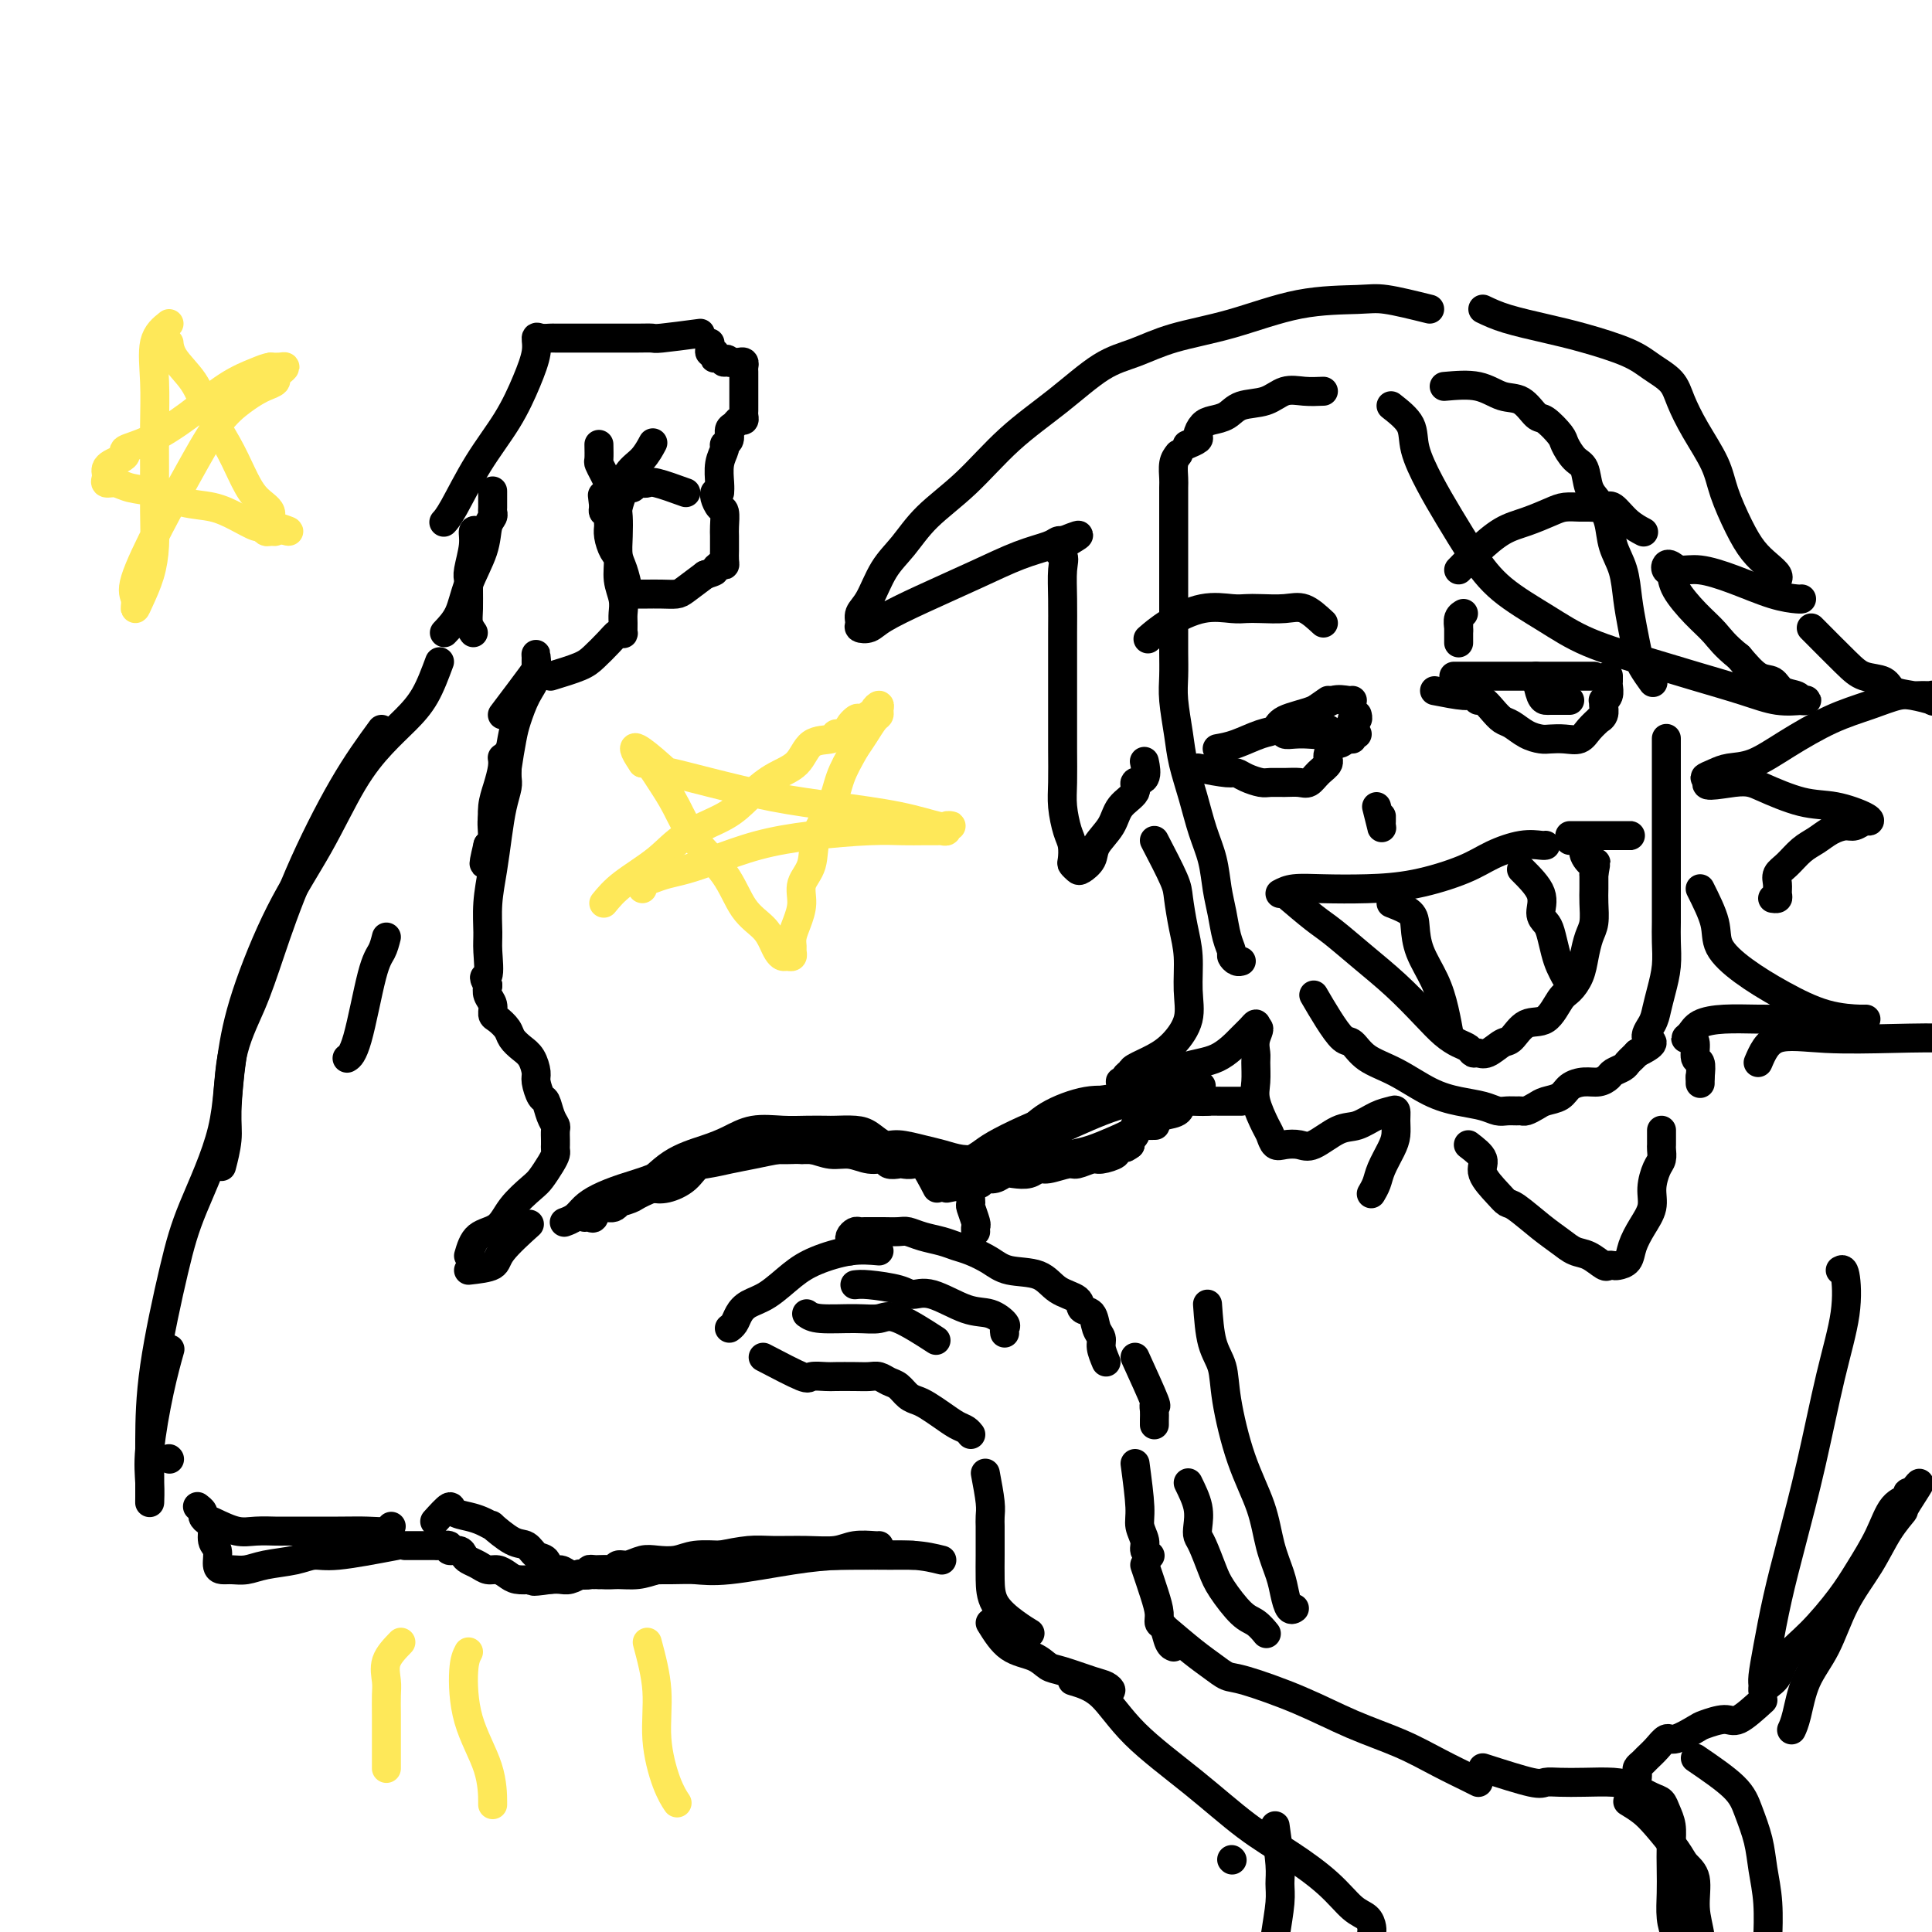 <svg viewBox='0 0 400 400' version='1.1' xmlns='http://www.w3.org/2000/svg' xmlns:xlink='http://www.w3.org/1999/xlink'><g fill='none' stroke='#000000' stroke-width='6' stroke-linecap='round' stroke-linejoin='round'><path d='M274,81c-1.323,0.056 -2.647,0.113 -4,0c-1.353,-0.113 -2.736,-0.395 -4,0c-1.264,0.395 -2.408,1.467 -4,2c-1.592,0.533 -3.632,0.528 -5,1c-1.368,0.472 -2.063,1.422 -3,2c-0.937,0.578 -2.115,0.786 -3,1c-0.885,0.214 -1.478,0.436 -2,1c-0.522,0.564 -0.975,1.471 -1,2c-0.025,0.529 0.378,0.681 0,1c-0.378,0.319 -1.537,0.805 -2,1c-0.463,0.195 -0.232,0.097 0,0'/><path d='M244,94c-0.423,0.540 -0.845,1.080 -1,2c-0.155,0.920 -0.041,2.220 0,3c0.041,0.780 0.011,1.039 0,2c-0.011,0.961 -0.003,2.625 0,4c0.003,1.375 0.001,2.460 0,4c-0.001,1.540 -0.000,3.534 0,5c0.000,1.466 0.000,2.404 0,4c-0.000,1.596 -0.001,3.848 0,6c0.001,2.152 0.003,4.202 0,6c-0.003,1.798 -0.013,3.343 0,5c0.013,1.657 0.048,3.428 0,5c-0.048,1.572 -0.179,2.947 0,5c0.179,2.053 0.668,4.785 1,7c0.332,2.215 0.509,3.915 1,6c0.491,2.085 1.298,4.555 2,7c0.702,2.445 1.301,4.863 2,7c0.699,2.137 1.498,3.991 2,6c0.502,2.009 0.708,4.173 1,6c0.292,1.827 0.669,3.316 1,5c0.331,1.684 0.614,3.561 1,5c0.386,1.439 0.874,2.438 1,3c0.126,0.562 -0.111,0.687 0,1c0.111,0.313 0.568,0.815 1,1c0.432,0.185 0.838,0.053 1,0c0.162,-0.053 0.081,-0.026 0,0'/><path d='M299,80c2.492,-0.220 4.984,-0.440 7,0c2.016,0.440 3.556,1.539 5,2c1.444,0.461 2.792,0.282 4,1c1.208,0.718 2.277,2.332 3,3c0.723,0.668 1.101,0.390 2,1c0.899,0.610 2.320,2.110 3,3c0.680,0.890 0.619,1.171 1,2c0.381,0.829 1.205,2.205 2,3c0.795,0.795 1.560,1.009 2,2c0.440,0.991 0.555,2.759 1,4c0.445,1.241 1.218,1.954 2,3c0.782,1.046 1.571,2.424 2,4c0.429,1.576 0.496,3.349 1,5c0.504,1.651 1.443,3.179 2,5c0.557,1.821 0.731,3.935 1,6c0.269,2.065 0.633,4.081 1,6c0.367,1.919 0.738,3.741 1,5c0.262,1.259 0.417,1.954 1,3c0.583,1.046 1.595,2.442 2,3c0.405,0.558 0.202,0.279 0,0'/><path d='M272,206c0.974,1.671 1.948,3.341 3,5c1.052,1.659 2.180,3.305 3,4c0.820,0.695 1.330,0.438 2,1c0.670,0.562 1.498,1.943 3,3c1.502,1.057 3.676,1.790 6,3c2.324,1.210 4.796,2.899 7,4c2.204,1.101 4.138,1.616 6,2c1.862,0.384 3.651,0.639 5,1c1.349,0.361 2.258,0.830 3,1c0.742,0.170 1.315,0.043 2,0c0.685,-0.043 1.481,-0.001 2,0c0.519,0.001 0.762,-0.040 1,0c0.238,0.040 0.472,0.162 1,0c0.528,-0.162 1.352,-0.608 2,-1c0.648,-0.392 1.122,-0.731 2,-1c0.878,-0.269 2.162,-0.467 3,-1c0.838,-0.533 1.232,-1.400 2,-2c0.768,-0.600 1.911,-0.934 3,-1c1.089,-0.066 2.123,0.137 3,0c0.877,-0.137 1.597,-0.614 2,-1c0.403,-0.386 0.489,-0.681 1,-1c0.511,-0.319 1.446,-0.663 2,-1c0.554,-0.337 0.726,-0.668 1,-1c0.274,-0.332 0.650,-0.666 1,-1c0.350,-0.334 0.675,-0.667 1,-1'/><path d='M339,218c4.892,-2.390 2.621,-2.364 2,-3c-0.621,-0.636 0.408,-1.934 1,-3c0.592,-1.066 0.747,-1.902 1,-3c0.253,-1.098 0.604,-2.460 1,-4c0.396,-1.540 0.838,-3.258 1,-5c0.162,-1.742 0.043,-3.508 0,-5c-0.043,-1.492 -0.012,-2.709 0,-4c0.012,-1.291 0.003,-2.656 0,-4c-0.003,-1.344 -0.001,-2.666 0,-4c0.001,-1.334 0.000,-2.678 0,-4c-0.000,-1.322 -0.000,-2.622 0,-4c0.000,-1.378 0.000,-2.835 0,-4c-0.000,-1.165 -0.000,-2.036 0,-3c0.000,-0.964 0.000,-2.019 0,-3c-0.000,-0.981 -0.000,-1.888 0,-3c0.000,-1.112 0.000,-2.427 0,-3c-0.000,-0.573 -0.000,-0.402 0,-1c0.000,-0.598 0.000,-1.964 0,-3c-0.000,-1.036 -0.000,-1.740 0,-2c0.000,-0.260 0.000,-0.074 0,0c-0.000,0.074 -0.000,0.037 0,0'/><path d='M265,185c0.799,-0.420 1.599,-0.839 3,-1c1.401,-0.161 3.405,-0.063 6,0c2.595,0.063 5.782,0.090 9,0c3.218,-0.090 6.466,-0.297 10,-1c3.534,-0.703 7.353,-1.901 10,-3c2.647,-1.099 4.121,-2.098 6,-3c1.879,-0.902 4.163,-1.706 6,-2c1.837,-0.294 3.225,-0.079 4,0c0.775,0.079 0.936,0.023 1,0c0.064,-0.023 0.032,-0.011 0,0'/><path d='M266,185c2.219,1.887 4.438,3.775 6,5c1.562,1.225 2.466,1.788 4,3c1.534,1.212 3.699,3.074 6,5c2.301,1.926 4.739,3.916 7,6c2.261,2.084 4.346,4.261 6,6c1.654,1.739 2.876,3.040 4,4c1.124,0.960 2.148,1.580 3,2c0.852,0.420 1.530,0.641 2,1c0.470,0.359 0.730,0.856 1,1c0.270,0.144 0.550,-0.064 1,0c0.450,0.064 1.072,0.399 2,0c0.928,-0.399 2.164,-1.532 3,-2c0.836,-0.468 1.273,-0.271 2,-1c0.727,-0.729 1.742,-2.386 3,-3c1.258,-0.614 2.757,-0.187 4,-1c1.243,-0.813 2.231,-2.868 3,-4c0.769,-1.132 1.320,-1.341 2,-2c0.680,-0.659 1.489,-1.769 2,-3c0.511,-1.231 0.725,-2.584 1,-4c0.275,-1.416 0.609,-2.896 1,-4c0.391,-1.104 0.837,-1.832 1,-3c0.163,-1.168 0.044,-2.776 0,-4c-0.044,-1.224 -0.013,-2.064 0,-3c0.013,-0.936 0.006,-1.968 0,-3'/><path d='M330,181c0.589,-3.608 0.561,-2.130 0,-2c-0.561,0.130 -1.657,-1.090 -2,-2c-0.343,-0.910 0.065,-1.512 0,-2c-0.065,-0.488 -0.605,-0.863 -1,-1c-0.395,-0.137 -0.645,-0.037 -1,0c-0.355,0.037 -0.816,0.011 -1,0c-0.184,-0.011 -0.092,-0.005 0,0'/><path d='M288,187c1.587,0.619 3.174,1.237 4,2c0.826,0.763 0.890,1.669 1,3c0.110,1.331 0.264,3.086 1,5c0.736,1.914 2.053,3.987 3,6c0.947,2.013 1.524,3.965 2,6c0.476,2.035 0.850,4.153 1,5c0.150,0.847 0.075,0.424 0,0'/><path d='M315,180c1.715,1.712 3.429,3.424 4,5c0.571,1.576 -0.002,3.016 0,4c0.002,0.984 0.579,1.511 1,2c0.421,0.489 0.687,0.940 1,2c0.313,1.060 0.672,2.729 1,4c0.328,1.271 0.624,2.145 1,3c0.376,0.855 0.832,1.692 1,2c0.168,0.308 0.048,0.088 0,0c-0.048,-0.088 -0.024,-0.044 0,0'/><path d='M325,173c0.066,0.000 0.132,0.000 1,0c0.868,0.000 2.539,0.000 4,0c1.461,0.000 2.712,0.000 4,0c1.288,0.000 2.611,0.000 3,0c0.389,0.000 -0.157,0.000 0,0c0.157,0.000 1.017,0.000 1,0c-0.017,0.000 -0.911,0.000 -2,0c-1.089,0.000 -2.371,0.000 -3,0c-0.629,0.000 -0.603,0.000 -1,0c-0.397,0.000 -1.217,0.000 -2,0c-0.783,0.000 -1.529,0.000 -2,0c-0.471,0.000 -0.665,0.000 -1,0c-0.335,0.000 -0.810,0.000 -1,0c-0.190,-0.000 -0.095,0.000 0,0'/><path d='M252,155c1.210,-0.213 2.421,-0.427 4,-1c1.579,-0.573 3.528,-1.506 5,-2c1.472,-0.494 2.468,-0.549 3,-1c0.532,-0.451 0.602,-1.298 2,-2c1.398,-0.702 4.126,-1.260 6,-2c1.874,-0.740 2.894,-1.662 4,-2c1.106,-0.338 2.298,-0.091 3,0c0.702,0.091 0.915,0.026 1,0c0.085,-0.026 0.043,-0.013 0,0'/><path d='M248,159c2.349,0.445 4.697,0.890 6,1c1.303,0.110 1.559,-0.114 2,0c0.441,0.114 1.066,0.566 2,1c0.934,0.434 2.176,0.850 3,1c0.824,0.150 1.231,0.034 2,0c0.769,-0.034 1.899,0.013 3,0c1.101,-0.013 2.174,-0.085 3,0c0.826,0.085 1.405,0.328 2,0c0.595,-0.328 1.206,-1.226 2,-2c0.794,-0.774 1.771,-1.425 2,-2c0.229,-0.575 -0.288,-1.076 0,-2c0.288,-0.924 1.383,-2.272 2,-3c0.617,-0.728 0.758,-0.835 1,-1c0.242,-0.165 0.587,-0.388 1,-1c0.413,-0.612 0.895,-1.614 1,-2c0.105,-0.386 -0.168,-0.155 0,0c0.168,0.155 0.776,0.234 1,0c0.224,-0.234 0.064,-0.781 0,-1c-0.064,-0.219 -0.032,-0.109 0,0'/><path d='M301,140c0.463,0.000 0.927,0.000 2,0c1.073,0.000 2.756,0.000 5,0c2.244,0.000 5.049,-0.000 7,0c1.951,0.000 3.047,0.000 4,0c0.953,-0.000 1.764,0.000 3,0c1.236,0.000 2.898,0.000 4,0c1.102,0.000 1.643,0.000 2,0c0.357,0.000 0.529,0.000 1,0c0.471,0.000 1.242,0.000 1,0c-0.242,0.000 -1.498,0.000 -2,0c-0.502,0.000 -0.251,0.000 0,0'/><path d='M297,143c2.335,0.456 4.670,0.913 6,1c1.330,0.087 1.655,-0.194 2,0c0.345,0.194 0.711,0.863 1,1c0.289,0.137 0.503,-0.258 1,0c0.497,0.258 1.278,1.169 2,2c0.722,0.831 1.386,1.582 2,2c0.614,0.418 1.178,0.504 2,1c0.822,0.496 1.901,1.402 3,2c1.099,0.598 2.219,0.887 3,1c0.781,0.113 1.222,0.051 2,0c0.778,-0.051 1.892,-0.090 3,0c1.108,0.090 2.210,0.309 3,0c0.790,-0.309 1.269,-1.147 2,-2c0.731,-0.853 1.713,-1.721 2,-2c0.287,-0.279 -0.120,0.031 0,0c0.120,-0.031 0.768,-0.403 1,-1c0.232,-0.597 0.048,-1.421 0,-2c-0.048,-0.579 0.040,-0.914 0,-1c-0.040,-0.086 -0.207,0.078 0,0c0.207,-0.078 0.787,-0.399 1,-1c0.213,-0.601 0.057,-1.481 0,-2c-0.057,-0.519 -0.015,-0.675 0,-1c0.015,-0.325 0.004,-0.818 0,-1c-0.004,-0.182 -0.001,-0.052 0,0c0.001,0.052 0.001,0.026 0,0'/><path d='M318,140c0.325,1.577 0.650,3.155 1,4c0.350,0.845 0.724,0.959 1,1c0.276,0.041 0.452,0.011 1,0c0.548,-0.011 1.466,-0.003 2,0c0.534,0.003 0.682,0.001 1,0c0.318,-0.001 0.805,-0.000 1,0c0.195,0.000 0.097,0.000 0,0'/><path d='M275,152c0.652,0.967 1.304,1.933 2,2c0.696,0.067 1.437,-0.767 2,-1c0.563,-0.233 0.946,0.134 1,0c0.054,-0.134 -0.223,-0.769 0,-1c0.223,-0.231 0.947,-0.058 1,0c0.053,0.058 -0.564,0.001 -1,0c-0.436,-0.001 -0.690,0.052 -1,0c-0.310,-0.052 -0.675,-0.210 -1,0c-0.325,0.210 -0.609,0.788 -1,1c-0.391,0.212 -0.888,0.057 -1,0c-0.112,-0.057 0.162,-0.015 0,0c-0.162,0.015 -0.761,0.004 -1,0c-0.239,-0.004 -0.120,-0.002 0,0'/><path d='M275,145c-2.446,1.715 -4.891,3.430 -6,4c-1.109,0.570 -0.880,-0.005 -1,0c-0.120,0.005 -0.588,0.589 -1,1c-0.412,0.411 -0.769,0.647 -1,1c-0.231,0.353 -0.335,0.823 0,1c0.335,0.177 1.109,0.061 2,0c0.891,-0.061 1.899,-0.068 3,0c1.101,0.068 2.297,0.211 3,0c0.703,-0.211 0.915,-0.774 1,-1c0.085,-0.226 0.042,-0.113 0,0'/><path d='M302,118c1.240,-1.284 2.481,-2.568 4,-4c1.519,-1.432 3.317,-3.010 5,-4c1.683,-0.990 3.251,-1.390 5,-2c1.749,-0.610 3.680,-1.431 5,-2c1.320,-0.569 2.030,-0.887 3,-1c0.970,-0.113 2.202,-0.021 3,0c0.798,0.021 1.164,-0.029 2,0c0.836,0.029 2.144,0.138 3,0c0.856,-0.138 1.260,-0.521 2,0c0.740,0.521 1.815,1.948 3,3c1.185,1.052 2.482,1.729 3,2c0.518,0.271 0.259,0.135 0,0'/><path d='M274,129c-1.369,-1.268 -2.738,-2.535 -4,-3c-1.262,-0.465 -2.418,-0.127 -4,0c-1.582,0.127 -3.591,0.042 -5,0c-1.409,-0.042 -2.217,-0.042 -3,0c-0.783,0.042 -1.541,0.127 -3,0c-1.459,-0.127 -3.618,-0.467 -6,0c-2.382,0.467 -4.988,1.741 -7,3c-2.012,1.259 -3.432,2.503 -4,3c-0.568,0.497 -0.284,0.249 0,0'/><path d='M302,129c-0.001,1.778 -0.001,3.556 0,4c0.001,0.444 0.004,-0.445 0,-1c-0.004,-0.555 -0.015,-0.776 0,-1c0.015,-0.224 0.056,-0.452 0,-1c-0.056,-0.548 -0.207,-1.417 0,-2c0.207,-0.583 0.774,-0.881 1,-1c0.226,-0.119 0.113,-0.060 0,0'/><path d='M296,64c-3.397,-0.842 -6.794,-1.685 -9,-2c-2.206,-0.315 -3.221,-0.103 -6,0c-2.779,0.103 -7.321,0.096 -12,1c-4.679,0.904 -9.496,2.718 -14,4c-4.504,1.282 -8.694,2.033 -12,3c-3.306,0.967 -5.728,2.150 -8,3c-2.272,0.850 -4.393,1.366 -7,3c-2.607,1.634 -5.701,4.386 -9,7c-3.299,2.614 -6.802,5.088 -10,8c-3.198,2.912 -6.092,6.261 -9,9c-2.908,2.739 -5.830,4.869 -8,7c-2.170,2.131 -3.586,4.262 -5,6c-1.414,1.738 -2.825,3.082 -4,5c-1.175,1.918 -2.113,4.410 -3,6c-0.887,1.590 -1.724,2.278 -2,3c-0.276,0.722 0.010,1.479 0,2c-0.010,0.521 -0.316,0.808 0,1c0.316,0.192 1.254,0.291 2,0c0.746,-0.291 1.299,-0.970 3,-2c1.701,-1.030 4.550,-2.409 8,-4c3.450,-1.591 7.502,-3.393 11,-5c3.498,-1.607 6.443,-3.018 9,-4c2.557,-0.982 4.727,-1.534 6,-2c1.273,-0.466 1.649,-0.848 2,-1c0.351,-0.152 0.675,-0.076 1,0'/><path d='M220,112c6.497,-2.650 1.741,-0.276 0,1c-1.741,1.276 -0.466,1.453 0,2c0.466,0.547 0.125,1.463 0,3c-0.125,1.537 -0.034,3.697 0,6c0.034,2.303 0.009,4.751 0,7c-0.009,2.249 -0.003,4.298 0,7c0.003,2.702 0.004,6.057 0,9c-0.004,2.943 -0.011,5.473 0,8c0.011,2.527 0.042,5.052 0,7c-0.042,1.948 -0.156,3.320 0,5c0.156,1.680 0.581,3.669 1,5c0.419,1.331 0.832,2.004 1,3c0.168,0.996 0.091,2.314 0,3c-0.091,0.686 -0.195,0.740 0,1c0.195,0.260 0.689,0.727 1,1c0.311,0.273 0.438,0.351 1,0c0.562,-0.351 1.560,-1.133 2,-2c0.440,-0.867 0.322,-1.819 1,-3c0.678,-1.181 2.151,-2.590 3,-4c0.849,-1.410 1.075,-2.820 2,-4c0.925,-1.180 2.549,-2.131 3,-3c0.451,-0.869 -0.271,-1.656 0,-2c0.271,-0.344 1.534,-0.247 2,-1c0.466,-0.753 0.133,-2.358 0,-3c-0.133,-0.642 -0.067,-0.321 0,0'/><path d='M288,84c1.644,1.294 3.289,2.588 4,4c0.711,1.412 0.489,2.942 1,5c0.511,2.058 1.754,4.643 3,7c1.246,2.357 2.494,4.486 4,7c1.506,2.514 3.271,5.415 5,8c1.729,2.585 3.424,4.855 6,7c2.576,2.145 6.035,4.163 9,6c2.965,1.837 5.435,3.491 9,5c3.565,1.509 8.223,2.874 12,4c3.777,1.126 6.673,2.014 10,3c3.327,0.986 7.084,2.069 10,3c2.916,0.931 4.990,1.710 7,2c2.010,0.290 3.954,0.090 5,0c1.046,-0.090 1.193,-0.070 1,0c-0.193,0.070 -0.725,0.190 -1,0c-0.275,-0.190 -0.292,-0.689 -1,-1c-0.708,-0.311 -2.107,-0.434 -3,-1c-0.893,-0.566 -1.279,-1.575 -2,-2c-0.721,-0.425 -1.777,-0.264 -3,-1c-1.223,-0.736 -2.611,-2.368 -4,-4'/><path d='M360,136c-2.963,-2.351 -3.869,-3.729 -5,-5c-1.131,-1.271 -2.486,-2.435 -4,-4c-1.514,-1.565 -3.188,-3.531 -4,-5c-0.812,-1.469 -0.763,-2.442 -1,-3c-0.237,-0.558 -0.761,-0.701 -1,-1c-0.239,-0.299 -0.192,-0.755 0,-1c0.192,-0.245 0.528,-0.280 1,0c0.472,0.280 1.079,0.874 2,1c0.921,0.126 2.156,-0.215 4,0c1.844,0.215 4.298,0.986 7,2c2.702,1.014 5.652,2.272 8,3c2.348,0.728 4.094,0.927 5,1c0.906,0.073 0.973,0.021 1,0c0.027,-0.021 0.013,-0.010 0,0'/><path d='M307,64c1.386,0.660 2.771,1.321 5,2c2.229,0.679 5.301,1.378 8,2c2.699,0.622 5.026,1.168 8,2c2.974,0.832 6.594,1.949 9,3c2.406,1.051 3.597,2.037 5,3c1.403,0.963 3.018,1.903 4,3c0.982,1.097 1.330,2.351 2,4c0.670,1.649 1.663,3.694 3,6c1.337,2.306 3.019,4.872 4,7c0.981,2.128 1.261,3.816 2,6c0.739,2.184 1.935,4.862 3,7c1.065,2.138 1.998,3.736 3,5c1.002,1.264 2.073,2.195 3,3c0.927,0.805 1.711,1.486 2,2c0.289,0.514 0.083,0.861 0,1c-0.083,0.139 -0.041,0.069 0,0'/><path d='M375,130c2.617,2.635 5.234,5.269 7,7c1.766,1.731 2.681,2.558 4,3c1.319,0.442 3.043,0.498 4,1c0.957,0.502 1.146,1.451 2,2c0.854,0.549 2.374,0.697 4,1c1.626,0.303 3.358,0.761 4,1c0.642,0.239 0.195,0.261 0,0c-0.195,-0.261 -0.136,-0.803 0,-1c0.136,-0.197 0.349,-0.047 0,0c-0.349,0.047 -1.261,-0.008 -2,0c-0.739,0.008 -1.304,0.080 -2,0c-0.696,-0.080 -1.521,-0.312 -3,0c-1.479,0.312 -3.610,1.169 -6,2c-2.390,0.831 -5.038,1.637 -8,3c-2.962,1.363 -6.239,3.283 -9,5c-2.761,1.717 -5.008,3.231 -7,4c-1.992,0.769 -3.730,0.794 -5,1c-1.270,0.206 -2.073,0.594 -3,1c-0.927,0.406 -1.979,0.830 -2,1c-0.021,0.170 0.990,0.085 2,0'/><path d='M355,161c-4.302,2.533 0.942,1.365 4,1c3.058,-0.365 3.930,0.074 6,1c2.070,0.926 5.337,2.338 8,3c2.663,0.662 4.721,0.574 7,1c2.279,0.426 4.777,1.368 6,2c1.223,0.632 1.170,0.956 1,1c-0.170,0.044 -0.457,-0.192 -1,0c-0.543,0.192 -1.342,0.813 -2,1c-0.658,0.187 -1.177,-0.059 -2,0c-0.823,0.059 -1.951,0.425 -3,1c-1.049,0.575 -2.018,1.361 -3,2c-0.982,0.639 -1.976,1.130 -3,2c-1.024,0.870 -2.077,2.118 -3,3c-0.923,0.882 -1.715,1.399 -2,2c-0.285,0.601 -0.063,1.285 0,2c0.063,0.715 -0.035,1.460 0,2c0.035,0.540 0.202,0.876 0,1c-0.202,0.124 -0.772,0.035 -1,0c-0.228,-0.035 -0.114,-0.018 0,0'/><path d='M239,174c1.599,3.074 3.198,6.148 4,8c0.802,1.852 0.805,2.483 1,4c0.195,1.517 0.580,3.922 1,6c0.420,2.078 0.876,3.831 1,6c0.124,2.169 -0.082,4.756 0,7c0.082,2.244 0.454,4.145 0,6c-0.454,1.855 -1.733,3.663 -3,5c-1.267,1.337 -2.520,2.204 -4,3c-1.480,0.796 -3.185,1.520 -4,2c-0.815,0.480 -0.740,0.716 -1,1c-0.260,0.284 -0.855,0.615 -1,1c-0.145,0.385 0.160,0.825 0,1c-0.160,0.175 -0.785,0.085 -1,0c-0.215,-0.085 -0.020,-0.166 1,0c1.020,0.166 2.865,0.578 5,0c2.135,-0.578 4.562,-2.145 7,-3c2.438,-0.855 4.888,-0.997 7,-2c2.112,-1.003 3.886,-2.867 5,-4c1.114,-1.133 1.569,-1.536 2,-2c0.431,-0.464 0.837,-0.990 1,-1c0.163,-0.010 0.081,0.495 0,1'/><path d='M260,213c1.237,-0.639 0.330,0.764 0,2c-0.330,1.236 -0.082,2.306 0,3c0.082,0.694 -0.003,1.011 0,2c0.003,0.989 0.094,2.651 0,4c-0.094,1.349 -0.374,2.386 0,4c0.374,1.614 1.402,3.805 2,5c0.598,1.195 0.766,1.395 1,2c0.234,0.605 0.534,1.615 1,2c0.466,0.385 1.100,0.143 2,0c0.900,-0.143 2.068,-0.189 3,0c0.932,0.189 1.629,0.611 3,0c1.371,-0.611 3.415,-2.256 5,-3c1.585,-0.744 2.712,-0.587 4,-1c1.288,-0.413 2.738,-1.398 4,-2c1.262,-0.602 2.336,-0.823 3,-1c0.664,-0.177 0.917,-0.312 1,0c0.083,0.312 -0.005,1.070 0,2c0.005,0.930 0.103,2.032 0,3c-0.103,0.968 -0.406,1.801 -1,3c-0.594,1.199 -1.479,2.765 -2,4c-0.521,1.235 -0.679,2.140 -1,3c-0.321,0.860 -0.806,1.674 -1,2c-0.194,0.326 -0.097,0.163 0,0'/><path d='M352,184c1.257,2.512 2.514,5.023 3,7c0.486,1.977 0.201,3.419 1,5c0.799,1.581 2.682,3.299 5,5c2.318,1.701 5.069,3.384 8,5c2.931,1.616 6.041,3.165 9,4c2.959,0.835 5.768,0.956 7,1c1.232,0.044 0.887,0.012 1,0c0.113,-0.012 0.683,-0.003 0,0c-0.683,0.003 -2.618,0.000 -4,0c-1.382,-0.000 -2.212,0.002 -4,0c-1.788,-0.002 -4.534,-0.008 -7,0c-2.466,0.008 -4.651,0.030 -7,0c-2.349,-0.030 -4.861,-0.113 -7,0c-2.139,0.113 -3.904,0.424 -5,1c-1.096,0.576 -1.524,1.419 -2,2c-0.476,0.581 -0.999,0.900 -1,1c-0.001,0.100 0.522,-0.017 1,0c0.478,0.017 0.912,0.170 1,1c0.088,0.830 -0.169,2.339 0,3c0.169,0.661 0.762,0.475 1,1c0.238,0.525 0.119,1.763 0,3'/><path d='M352,223c0.000,1.933 0.000,1.267 0,1c0.000,-0.267 0.000,-0.133 0,0'/><path d='M304,237c1.345,1.034 2.689,2.067 3,3c0.311,0.933 -0.413,1.765 0,3c0.413,1.235 1.962,2.872 3,4c1.038,1.128 1.565,1.745 2,2c0.435,0.255 0.776,0.147 2,1c1.224,0.853 3.330,2.667 5,4c1.670,1.333 2.906,2.185 4,3c1.094,0.815 2.048,1.591 3,2c0.952,0.409 1.903,0.450 3,1c1.097,0.550 2.339,1.610 3,2c0.661,0.390 0.740,0.110 1,0c0.260,-0.110 0.702,-0.052 1,0c0.298,0.052 0.452,0.097 1,0c0.548,-0.097 1.491,-0.335 2,-1c0.509,-0.665 0.584,-1.757 1,-3c0.416,-1.243 1.173,-2.636 2,-4c0.827,-1.364 1.724,-2.698 2,-4c0.276,-1.302 -0.070,-2.572 0,-4c0.070,-1.428 0.555,-3.012 1,-4c0.445,-0.988 0.851,-1.378 1,-2c0.149,-0.622 0.040,-1.477 0,-2c-0.040,-0.523 -0.011,-0.715 0,-1c0.011,-0.285 0.003,-0.664 0,-1c-0.003,-0.336 -0.001,-0.629 0,-1c0.001,-0.371 0.000,-0.820 0,-1c-0.000,-0.180 -0.000,-0.090 0,0'/><path d='M285,167c0.423,1.668 0.845,3.337 1,4c0.155,0.663 0.041,0.322 0,0c-0.041,-0.322 -0.011,-0.625 0,-1c0.011,-0.375 0.003,-0.821 0,-1c-0.003,-0.179 -0.002,-0.089 0,0'/><path d='M257,228c-1.388,0.004 -2.776,0.008 -4,0c-1.224,-0.008 -2.285,-0.027 -3,0c-0.715,0.027 -1.083,0.101 -2,0c-0.917,-0.101 -2.382,-0.377 -3,0c-0.618,0.377 -0.389,1.408 -1,2c-0.611,0.592 -2.062,0.746 -3,1c-0.938,0.254 -1.361,0.608 -2,1c-0.639,0.392 -1.492,0.822 -2,1c-0.508,0.178 -0.671,0.103 -1,0c-0.329,-0.103 -0.824,-0.235 -1,0c-0.176,0.235 -0.033,0.836 0,1c0.033,0.164 -0.043,-0.111 0,0c0.043,0.111 0.204,0.607 0,1c-0.204,0.393 -0.773,0.684 -1,1c-0.227,0.316 -0.114,0.658 0,1'/><path d='M234,237c-1.795,1.343 -0.783,0.201 -1,0c-0.217,-0.201 -1.662,0.539 -2,1c-0.338,0.461 0.431,0.644 0,1c-0.431,0.356 -2.062,0.884 -3,1c-0.938,0.116 -1.182,-0.180 -2,0c-0.818,0.180 -2.210,0.837 -3,1c-0.790,0.163 -0.978,-0.166 -2,0c-1.022,0.166 -2.879,0.828 -4,1c-1.121,0.172 -1.507,-0.146 -2,0c-0.493,0.146 -1.092,0.757 -2,1c-0.908,0.243 -2.123,0.118 -3,0c-0.877,-0.118 -1.416,-0.229 -2,0c-0.584,0.229 -1.213,0.797 -2,1c-0.787,0.203 -1.731,0.040 -2,0c-0.269,-0.040 0.138,0.042 0,0c-0.138,-0.042 -0.820,-0.207 -1,0c-0.180,0.207 0.144,0.787 0,1c-0.144,0.213 -0.755,0.061 -1,0c-0.245,-0.061 -0.122,-0.030 0,0'/><path d='M229,282c-0.449,-1.079 -0.898,-2.158 -1,-3c-0.102,-0.842 0.144,-1.447 0,-2c-0.144,-0.553 -0.678,-1.053 -1,-2c-0.322,-0.947 -0.432,-2.341 -1,-3c-0.568,-0.659 -1.594,-0.581 -2,-1c-0.406,-0.419 -0.194,-1.333 -1,-2c-0.806,-0.667 -2.631,-1.085 -4,-2c-1.369,-0.915 -2.281,-2.325 -4,-3c-1.719,-0.675 -4.244,-0.615 -6,-1c-1.756,-0.385 -2.742,-1.216 -4,-2c-1.258,-0.784 -2.788,-1.520 -4,-2c-1.212,-0.480 -2.105,-0.703 -3,-1c-0.895,-0.297 -1.792,-0.668 -3,-1c-1.208,-0.332 -2.728,-0.625 -4,-1c-1.272,-0.375 -2.295,-0.833 -3,-1c-0.705,-0.167 -1.092,-0.045 -2,0c-0.908,0.045 -2.337,0.012 -3,0c-0.663,-0.012 -0.559,-0.004 -1,0c-0.441,0.004 -1.428,0.004 -2,0c-0.572,-0.004 -0.728,-0.012 -1,0c-0.272,0.012 -0.661,0.045 -1,0c-0.339,-0.045 -0.627,-0.167 -1,0c-0.373,0.167 -0.832,0.622 -1,1c-0.168,0.378 -0.045,0.679 0,1c0.045,0.321 0.013,0.663 0,1c-0.013,0.337 -0.006,0.668 0,1'/><path d='M182,259c-1.862,-0.165 -3.724,-0.329 -6,0c-2.276,0.329 -4.967,1.152 -7,2c-2.033,0.848 -3.409,1.722 -5,3c-1.591,1.278 -3.397,2.959 -5,4c-1.603,1.041 -3.004,1.442 -4,2c-0.996,0.558 -1.587,1.273 -2,2c-0.413,0.727 -0.650,1.465 -1,2c-0.350,0.535 -0.814,0.867 -1,1c-0.186,0.133 -0.093,0.066 0,0'/><path d='M158,281c3.237,1.691 6.473,3.381 8,4c1.527,0.619 1.343,0.166 2,0c0.657,-0.166 2.154,-0.045 3,0c0.846,0.045 1.042,0.015 2,0c0.958,-0.015 2.679,-0.016 4,0c1.321,0.016 2.241,0.050 3,0c0.759,-0.050 1.358,-0.182 2,0c0.642,0.182 1.326,0.678 2,1c0.674,0.322 1.338,0.470 2,1c0.662,0.530 1.322,1.441 2,2c0.678,0.559 1.376,0.765 2,1c0.624,0.235 1.176,0.497 2,1c0.824,0.503 1.920,1.245 3,2c1.080,0.755 2.145,1.522 3,2c0.855,0.478 1.499,0.667 2,1c0.501,0.333 0.857,0.809 1,1c0.143,0.191 0.071,0.095 0,0'/><path d='M177,266c0.660,-0.077 1.320,-0.153 3,0c1.680,0.153 4.382,0.537 6,1c1.618,0.463 2.154,1.007 3,1c0.846,-0.007 2.002,-0.563 4,0c1.998,0.563 4.837,2.246 7,3c2.163,0.754 3.652,0.581 5,1c1.348,0.419 2.557,1.432 3,2c0.443,0.568 0.119,0.691 0,1c-0.119,0.309 -0.034,0.802 0,1c0.034,0.198 0.017,0.099 0,0'/><path d='M167,272c0.609,0.431 1.219,0.862 3,1c1.781,0.138 4.734,-0.018 7,0c2.266,0.018 3.844,0.211 5,0c1.156,-0.211 1.888,-0.826 4,0c2.112,0.826 5.603,3.093 7,4c1.397,0.907 0.698,0.453 0,0'/><path d='M235,281c1.691,3.707 3.381,7.414 4,9c0.619,1.586 0.166,1.052 0,1c-0.166,-0.052 -0.044,0.378 0,1c0.044,0.622 0.012,1.437 0,2c-0.012,0.563 -0.003,0.875 0,1c0.003,0.125 0.002,0.062 0,0'/><path d='M204,305c0.423,2.247 0.845,4.494 1,6c0.155,1.506 0.041,2.271 0,3c-0.041,0.729 -0.011,1.422 0,2c0.011,0.578 0.001,1.040 0,2c-0.001,0.960 0.007,2.419 0,4c-0.007,1.581 -0.030,3.286 0,5c0.030,1.714 0.111,3.439 1,5c0.889,1.561 2.585,2.959 4,4c1.415,1.041 2.547,1.726 3,2c0.453,0.274 0.226,0.137 0,0'/><path d='M235,303c0.455,3.428 0.910,6.856 1,9c0.090,2.144 -0.186,3.006 0,4c0.186,0.994 0.833,2.122 1,3c0.167,0.878 -0.147,1.506 0,2c0.147,0.494 0.756,0.856 1,1c0.244,0.144 0.122,0.072 0,0'/><path d='M222,348c2.033,0.603 4.067,1.205 6,3c1.933,1.795 3.766,4.782 7,8c3.234,3.218 7.870,6.665 12,10c4.130,3.335 7.754,6.556 11,9c3.246,2.444 6.113,4.111 9,6c2.887,1.889 5.793,3.998 8,6c2.207,2.002 3.716,3.895 5,5c1.284,1.105 2.344,1.420 3,2c0.656,0.580 0.907,1.425 1,2c0.093,0.575 0.026,0.878 0,1c-0.026,0.122 -0.013,0.061 0,0'/><path d='M205,336c1.203,1.943 2.405,3.886 4,5c1.595,1.114 3.582,1.397 5,2c1.418,0.603 2.265,1.524 3,2c0.735,0.476 1.356,0.506 3,1c1.644,0.494 4.311,1.453 6,2c1.689,0.547 2.401,0.683 3,1c0.599,0.317 1.084,0.816 1,1c-0.084,0.184 -0.738,0.053 -1,0c-0.262,-0.053 -0.131,-0.026 0,0'/><path d='M237,324c0.726,2.141 1.451,4.283 2,6c0.549,1.717 0.921,3.010 1,4c0.079,0.990 -0.136,1.677 0,2c0.136,0.323 0.624,0.282 1,1c0.376,0.718 0.640,2.193 1,3c0.360,0.807 0.817,0.945 1,1c0.183,0.055 0.091,0.028 0,0'/><path d='M241,337c2.160,1.832 4.320,3.665 6,5c1.680,1.335 2.878,2.174 4,3c1.122,0.826 2.166,1.641 3,2c0.834,0.359 1.456,0.262 4,1c2.544,0.738 7.010,2.309 11,4c3.990,1.691 7.504,3.500 11,5c3.496,1.500 6.975,2.689 10,4c3.025,1.311 5.595,2.744 8,4c2.405,1.256 4.645,2.337 6,3c1.355,0.663 1.826,0.909 2,1c0.174,0.091 0.050,0.026 0,0c-0.050,-0.026 -0.025,-0.013 0,0'/><path d='M307,366c3.948,1.268 7.897,2.535 10,3c2.103,0.465 2.361,0.126 3,0c0.639,-0.126 1.659,-0.041 3,0c1.341,0.041 3.003,0.038 5,0c1.997,-0.038 4.328,-0.110 6,0c1.672,0.110 2.687,0.402 4,1c1.313,0.598 2.926,1.502 4,2c1.074,0.498 1.608,0.589 2,1c0.392,0.411 0.641,1.140 1,2c0.359,0.860 0.827,1.850 1,3c0.173,1.150 0.049,2.460 0,4c-0.049,1.540 -0.023,3.311 0,5c0.023,1.689 0.044,3.297 0,5c-0.044,1.703 -0.152,3.500 0,5c0.152,1.500 0.563,2.703 1,4c0.437,1.297 0.901,2.688 1,4c0.099,1.312 -0.166,2.546 0,3c0.166,0.454 0.762,0.130 1,0c0.238,-0.130 0.119,-0.065 0,0'/><path d='M364,220c0.900,-2.111 1.800,-4.223 4,-5c2.200,-0.777 5.700,-0.220 10,0c4.300,0.220 9.401,0.105 14,0c4.599,-0.105 8.697,-0.198 13,0c4.303,0.198 8.809,0.687 11,1c2.191,0.313 2.065,0.448 2,1c-0.065,0.552 -0.069,1.519 0,2c0.069,0.481 0.211,0.476 0,1c-0.211,0.524 -0.775,1.578 -1,2c-0.225,0.422 -0.113,0.211 0,0'/><path d='M381,263c0.357,-0.206 0.714,-0.412 1,1c0.286,1.412 0.502,4.442 0,8c-0.502,3.558 -1.720,7.643 -3,13c-1.280,5.357 -2.620,11.985 -4,18c-1.380,6.015 -2.800,11.418 -4,16c-1.200,4.582 -2.178,8.342 -3,12c-0.822,3.658 -1.486,7.212 -2,10c-0.514,2.788 -0.877,4.809 -1,6c-0.123,1.191 -0.005,1.551 0,2c0.005,0.449 -0.104,0.987 0,1c0.104,0.013 0.422,-0.498 1,-1c0.578,-0.502 1.417,-0.995 2,-2c0.583,-1.005 0.912,-2.521 2,-4c1.088,-1.479 2.937,-2.921 5,-5c2.063,-2.079 4.340,-4.794 6,-7c1.660,-2.206 2.704,-3.902 4,-6c1.296,-2.098 2.845,-4.598 4,-7c1.155,-2.402 1.918,-4.706 3,-6c1.082,-1.294 2.484,-1.579 3,-2c0.516,-0.421 0.148,-0.977 0,-1c-0.148,-0.023 -0.074,0.489 0,1'/><path d='M395,310c4.665,-6.041 1.329,-1.145 0,1c-1.329,2.145 -0.651,1.538 -1,2c-0.349,0.462 -1.725,1.993 -3,4c-1.275,2.007 -2.450,4.491 -4,7c-1.550,2.509 -3.477,5.044 -5,8c-1.523,2.956 -2.643,6.334 -4,9c-1.357,2.666 -2.951,4.622 -4,7c-1.049,2.378 -1.552,5.179 -2,7c-0.448,1.821 -0.842,2.663 -1,3c-0.158,0.337 -0.079,0.168 0,0'/><path d='M365,352c-1.886,1.717 -3.773,3.435 -5,4c-1.227,0.565 -1.795,-0.022 -3,0c-1.205,0.022 -3.047,0.653 -4,1c-0.953,0.347 -1.019,0.411 -2,1c-0.981,0.589 -2.879,1.702 -4,2c-1.121,0.298 -1.467,-0.218 -2,0c-0.533,0.218 -1.253,1.172 -2,2c-0.747,0.828 -1.521,1.532 -2,2c-0.479,0.468 -0.664,0.700 -1,1c-0.336,0.300 -0.822,0.668 -1,1c-0.178,0.332 -0.048,0.628 0,1c0.048,0.372 0.014,0.821 0,1c-0.014,0.179 -0.007,0.090 0,0'/><path d='M337,373c1.038,0.637 2.076,1.273 3,2c0.924,0.727 1.735,1.543 3,3c1.265,1.457 2.984,3.554 4,5c1.016,1.446 1.330,2.242 2,3c0.670,0.758 1.695,1.476 2,3c0.305,1.524 -0.111,3.852 0,6c0.111,2.148 0.748,4.117 1,6c0.252,1.883 0.120,3.681 0,5c-0.120,1.319 -0.228,2.158 -1,3c-0.772,0.842 -2.208,1.688 -3,2c-0.792,0.312 -0.941,0.089 -1,0c-0.059,-0.089 -0.030,-0.045 0,0'/><path d='M351,364c3.096,2.114 6.192,4.228 8,6c1.808,1.772 2.327,3.201 3,5c0.673,1.799 1.501,3.968 2,6c0.499,2.032 0.670,3.926 1,6c0.330,2.074 0.820,4.328 1,7c0.180,2.672 0.052,5.764 0,7c-0.052,1.236 -0.026,0.618 0,0'/><path d='M196,246c1.569,-0.332 3.138,-0.664 4,0c0.862,0.664 1.015,2.325 1,3c-0.015,0.675 -0.200,0.363 0,1c0.200,0.637 0.786,2.222 1,3c0.214,0.778 0.058,0.748 0,1c-0.058,0.252 -0.016,0.786 0,1c0.016,0.214 0.008,0.107 0,0'/><path d='M194,246c-1.098,-2.113 -2.196,-4.225 -3,-5c-0.804,-0.775 -1.313,-0.212 -2,0c-0.687,0.212 -1.551,0.072 -2,0c-0.449,-0.072 -0.482,-0.076 -1,0c-0.518,0.076 -1.520,0.232 -2,0c-0.480,-0.232 -0.438,-0.850 -1,-1c-0.562,-0.150 -1.728,0.170 -3,0c-1.272,-0.170 -2.651,-0.830 -4,-1c-1.349,-0.170 -2.669,0.151 -4,0c-1.331,-0.151 -2.673,-0.773 -4,-1c-1.327,-0.227 -2.638,-0.058 -4,0c-1.362,0.058 -2.775,0.005 -4,0c-1.225,-0.005 -2.260,0.038 -3,0c-0.740,-0.038 -1.183,-0.159 -2,0c-0.817,0.159 -2.007,0.596 -3,1c-0.993,0.404 -1.788,0.774 -3,1c-1.212,0.226 -2.840,0.308 -4,1c-1.160,0.692 -1.851,1.994 -3,3c-1.149,1.006 -2.757,1.716 -4,2c-1.243,0.284 -2.122,0.142 -3,0'/><path d='M135,246c-3.412,1.488 -3.440,1.709 -4,2c-0.560,0.291 -1.650,0.652 -3,1c-1.350,0.348 -2.961,0.684 -4,1c-1.039,0.316 -1.507,0.613 -2,1c-0.493,0.387 -1.012,0.866 -1,1c0.012,0.134 0.554,-0.076 1,0c0.446,0.076 0.796,0.438 1,0c0.204,-0.438 0.264,-1.675 1,-2c0.736,-0.325 2.149,0.261 3,0c0.851,-0.261 1.139,-1.368 2,-2c0.861,-0.632 2.293,-0.790 4,-2c1.707,-1.210 3.688,-3.473 6,-5c2.312,-1.527 4.957,-2.318 7,-3c2.043,-0.682 3.486,-1.255 5,-2c1.514,-0.745 3.100,-1.664 5,-2c1.900,-0.336 4.116,-0.091 6,0c1.884,0.091 3.438,0.026 5,0c1.562,-0.026 3.132,-0.013 4,0c0.868,0.013 1.035,0.027 2,0c0.965,-0.027 2.730,-0.095 4,0c1.270,0.095 2.047,0.354 3,1c0.953,0.646 2.081,1.679 3,2c0.919,0.321 1.627,-0.072 3,0c1.373,0.072 3.409,0.607 5,1c1.591,0.393 2.736,0.644 4,1c1.264,0.356 2.647,0.816 4,1c1.353,0.184 2.677,0.092 4,0'/><path d='M203,240c4.331,0.928 2.159,0.250 2,0c-0.159,-0.250 1.697,-0.070 3,0c1.303,0.070 2.055,0.031 3,0c0.945,-0.031 2.082,-0.052 3,0c0.918,0.052 1.615,0.179 3,0c1.385,-0.179 3.456,-0.665 5,-1c1.544,-0.335 2.559,-0.521 4,-1c1.441,-0.479 3.308,-1.253 5,-2c1.692,-0.747 3.210,-1.468 4,-2c0.790,-0.532 0.851,-0.875 1,-1c0.149,-0.125 0.386,-0.034 1,0c0.614,0.034 1.604,0.010 2,0c0.396,-0.010 0.198,-0.005 0,0'/><path d='M250,228c-1.924,-0.001 -3.848,-0.002 -6,0c-2.152,0.002 -4.533,0.009 -6,0c-1.467,-0.009 -2.022,-0.032 -3,0c-0.978,0.032 -2.379,0.118 -4,0c-1.621,-0.118 -3.461,-0.442 -6,0c-2.539,0.442 -5.777,1.650 -8,3c-2.223,1.350 -3.432,2.841 -5,4c-1.568,1.159 -3.494,1.986 -5,3c-1.506,1.014 -2.593,2.215 -3,3c-0.407,0.785 -0.134,1.152 0,1c0.134,-0.152 0.128,-0.825 0,-1c-0.128,-0.175 -0.380,0.146 0,0c0.380,-0.146 1.390,-0.761 4,-2c2.610,-1.239 6.818,-3.103 11,-5c4.182,-1.897 8.337,-3.828 12,-5c3.663,-1.172 6.832,-1.585 9,-2c2.168,-0.415 3.334,-0.833 4,-1c0.666,-0.167 0.833,-0.084 1,0'/><path d='M245,226c6.627,-2.319 2.695,-0.618 1,0c-1.695,0.618 -1.154,0.153 -1,0c0.154,-0.153 -0.081,0.006 -1,0c-0.919,-0.006 -2.522,-0.179 -4,0c-1.478,0.179 -2.829,0.709 -5,1c-2.171,0.291 -5.161,0.343 -8,1c-2.839,0.657 -5.526,1.919 -8,3c-2.474,1.081 -4.733,1.981 -7,3c-2.267,1.019 -4.540,2.158 -6,3c-1.460,0.842 -2.107,1.389 -3,2c-0.893,0.611 -2.032,1.288 -3,2c-0.968,0.712 -1.766,1.459 -2,2c-0.234,0.541 0.095,0.875 0,1c-0.095,0.125 -0.615,0.040 -1,0c-0.385,-0.040 -0.636,-0.035 -1,0c-0.364,0.035 -0.840,0.099 -1,0c-0.160,-0.099 -0.004,-0.360 0,-1c0.004,-0.640 -0.145,-1.660 -1,-2c-0.855,-0.340 -2.417,-0.000 -3,0c-0.583,0.000 -0.187,-0.340 -1,-1c-0.813,-0.660 -2.837,-1.641 -4,-2c-1.163,-0.359 -1.466,-0.096 -3,0c-1.534,0.096 -4.297,0.026 -6,0c-1.703,-0.026 -2.344,-0.007 -4,0c-1.656,0.007 -4.328,0.004 -7,0'/><path d='M166,238c-3.988,-0.048 -3.959,-0.168 -5,0c-1.041,0.168 -3.151,0.625 -5,1c-1.849,0.375 -3.438,0.667 -5,1c-1.562,0.333 -3.096,0.708 -5,1c-1.904,0.292 -4.176,0.501 -6,1c-1.824,0.499 -3.198,1.289 -5,2c-1.802,0.711 -4.031,1.343 -6,2c-1.969,0.657 -3.677,1.339 -5,2c-1.323,0.661 -2.262,1.301 -3,2c-0.738,0.699 -1.276,1.457 -2,2c-0.724,0.543 -1.636,0.869 -2,1c-0.364,0.131 -0.182,0.065 0,0'/><path d='M90,315c1.226,-1.356 2.452,-2.713 3,-3c0.548,-0.287 0.416,0.494 1,1c0.584,0.506 1.882,0.735 3,1c1.118,0.265 2.057,0.567 3,1c0.943,0.433 1.890,0.999 2,1c0.110,0.001 -0.619,-0.562 0,0c0.619,0.562 2.585,2.249 4,3c1.415,0.751 2.280,0.564 3,1c0.720,0.436 1.295,1.494 2,2c0.705,0.506 1.540,0.461 2,1c0.460,0.539 0.546,1.661 1,2c0.454,0.339 1.276,-0.105 2,0c0.724,0.105 1.349,0.760 2,1c0.651,0.240 1.329,0.065 2,0c0.671,-0.065 1.335,-0.018 2,0c0.665,0.018 1.333,0.009 2,0'/><path d='M124,326c2.261,0.142 2.915,-0.004 4,0c1.085,0.004 2.602,0.156 4,0c1.398,-0.156 2.677,-0.620 4,-1c1.323,-0.380 2.690,-0.676 4,-1c1.310,-0.324 2.565,-0.676 4,-1c1.435,-0.324 3.052,-0.622 5,-1c1.948,-0.378 4.228,-0.837 6,-1c1.772,-0.163 3.035,-0.030 5,0c1.965,0.030 4.632,-0.045 7,0c2.368,0.045 4.438,0.208 6,0c1.562,-0.208 2.615,-0.788 4,-1c1.385,-0.212 3.103,-0.057 4,0c0.897,0.057 0.972,0.015 1,0c0.028,-0.015 0.008,-0.004 0,0c-0.008,0.004 -0.004,0.002 0,0'/><path d='M123,325c1.522,-0.004 3.044,-0.008 6,0c2.956,0.008 7.347,0.026 10,0c2.653,-0.026 3.567,-0.098 5,0c1.433,0.098 3.385,0.366 7,0c3.615,-0.366 8.895,-1.366 13,-2c4.105,-0.634 7.037,-0.902 10,-1c2.963,-0.098 5.957,-0.026 8,0c2.043,0.026 3.135,0.007 4,0c0.865,-0.007 1.502,-0.002 2,0c0.498,0.002 0.857,0.001 1,0c0.143,-0.001 0.072,-0.000 0,0'/><path d='M250,270c0.210,2.948 0.420,5.895 1,8c0.580,2.105 1.530,3.366 2,5c0.470,1.634 0.458,3.641 1,7c0.542,3.359 1.637,8.071 3,12c1.363,3.929 2.995,7.074 4,10c1.005,2.926 1.383,5.631 2,8c0.617,2.369 1.472,4.400 2,6c0.528,1.600 0.729,2.769 1,4c0.271,1.231 0.611,2.524 1,3c0.389,0.476 0.825,0.136 1,0c0.175,-0.136 0.087,-0.068 0,0'/><path d='M246,307c0.841,1.714 1.682,3.428 2,5c0.318,1.572 0.114,3.002 0,4c-0.114,0.998 -0.137,1.563 0,2c0.137,0.437 0.435,0.746 1,2c0.565,1.254 1.399,3.454 2,5c0.601,1.546 0.971,2.439 2,4c1.029,1.561 2.719,3.789 4,5c1.281,1.211 2.153,1.403 3,2c0.847,0.597 1.671,1.599 2,2c0.329,0.401 0.165,0.200 0,0'/><path d='M264,378c0.429,3.005 0.858,6.010 1,8c0.142,1.990 -0.004,2.964 0,4c0.004,1.036 0.159,2.134 0,4c-0.159,1.866 -0.630,4.500 -1,7c-0.370,2.500 -0.638,4.865 -1,6c-0.362,1.135 -0.818,1.038 -1,1c-0.182,-0.038 -0.091,-0.019 0,0'/><path d='M255,385c0.000,0.000 0.100,0.100 0.1,0.1'/><path d='M195,323c-1.698,-0.422 -3.397,-0.845 -6,-1c-2.603,-0.155 -6.111,-0.043 -10,0c-3.889,0.043 -8.160,0.015 -12,0c-3.840,-0.015 -7.248,-0.018 -10,0c-2.752,0.018 -4.847,0.056 -7,0c-2.153,-0.056 -4.362,-0.207 -6,0c-1.638,0.207 -2.705,0.772 -4,1c-1.295,0.228 -2.820,0.117 -4,0c-1.180,-0.117 -2.017,-0.242 -3,0c-0.983,0.242 -2.113,0.849 -3,1c-0.887,0.151 -1.533,-0.156 -2,0c-0.467,0.156 -0.756,0.773 -1,1c-0.244,0.227 -0.441,0.065 -1,0c-0.559,-0.065 -1.478,-0.031 -2,0c-0.522,0.031 -0.646,0.060 -1,0c-0.354,-0.060 -0.938,-0.208 -1,0c-0.062,0.208 0.398,0.774 0,1c-0.398,0.226 -1.654,0.113 -2,0c-0.346,-0.113 0.216,-0.226 0,0c-0.216,0.226 -1.212,0.792 -2,1c-0.788,0.208 -1.368,0.060 -2,0c-0.632,-0.060 -1.316,-0.030 -2,0'/><path d='M114,327c-5.302,0.777 -3.556,0.218 -3,0c0.556,-0.218 -0.078,-0.096 -1,0c-0.922,0.096 -2.134,0.166 -3,0c-0.866,-0.166 -1.388,-0.569 -2,-1c-0.612,-0.431 -1.316,-0.889 -2,-1c-0.684,-0.111 -1.348,0.124 -2,0c-0.652,-0.124 -1.293,-0.607 -2,-1c-0.707,-0.393 -1.480,-0.698 -2,-1c-0.520,-0.302 -0.787,-0.603 -1,-1c-0.213,-0.397 -0.370,-0.891 -1,-1c-0.630,-0.109 -1.732,0.167 -2,0c-0.268,-0.167 0.298,-0.777 0,-1c-0.298,-0.223 -1.458,-0.060 -2,0c-0.542,0.060 -0.464,0.016 -1,0c-0.536,-0.016 -1.685,-0.004 -2,0c-0.315,0.004 0.204,0.001 0,0c-0.204,-0.001 -1.132,-0.000 -2,0c-0.868,0.000 -1.677,0.000 -2,0c-0.323,-0.000 -0.162,-0.000 0,0'/><path d='M82,320c-4.585,0.870 -9.171,1.739 -12,2c-2.829,0.261 -3.902,-0.088 -5,0c-1.098,0.088 -2.220,0.612 -4,1c-1.780,0.388 -4.218,0.639 -6,1c-1.782,0.361 -2.907,0.833 -4,1c-1.093,0.167 -2.153,0.030 -3,0c-0.847,-0.030 -1.480,0.048 -2,0c-0.520,-0.048 -0.927,-0.222 -1,-1c-0.073,-0.778 0.187,-2.159 0,-3c-0.187,-0.841 -0.820,-1.142 -1,-2c-0.180,-0.858 0.092,-2.272 0,-3c-0.092,-0.728 -0.547,-0.770 -1,-1c-0.453,-0.230 -0.905,-0.649 -1,-1c-0.095,-0.351 0.167,-0.633 0,-1c-0.167,-0.367 -0.762,-0.819 -1,-1c-0.238,-0.181 -0.119,-0.090 0,0'/><path d='M44,315c1.776,0.845 3.552,1.691 5,2c1.448,0.309 2.567,0.083 4,0c1.433,-0.083 3.179,-0.021 4,0c0.821,0.021 0.717,0.002 3,0c2.283,-0.002 6.951,0.013 10,0c3.049,-0.013 4.477,-0.055 6,0c1.523,0.055 3.141,0.207 4,0c0.859,-0.207 0.960,-0.773 1,-1c0.040,-0.227 0.020,-0.113 0,0'/><path d='M97,260c0.454,-1.556 0.908,-3.112 2,-4c1.092,-0.888 2.821,-1.109 4,-2c1.179,-0.891 1.808,-2.452 3,-4c1.192,-1.548 2.946,-3.083 4,-4c1.054,-0.917 1.407,-1.216 2,-2c0.593,-0.784 1.427,-2.054 2,-3c0.573,-0.946 0.885,-1.567 1,-2c0.115,-0.433 0.032,-0.679 0,-1c-0.032,-0.321 -0.011,-0.718 0,-1c0.011,-0.282 0.014,-0.451 0,-1c-0.014,-0.549 -0.045,-1.479 0,-2c0.045,-0.521 0.166,-0.633 0,-1c-0.166,-0.367 -0.618,-0.989 -1,-2c-0.382,-1.011 -0.693,-2.410 -1,-3c-0.307,-0.590 -0.610,-0.370 -1,-1c-0.390,-0.630 -0.868,-2.108 -1,-3c-0.132,-0.892 0.082,-1.197 0,-2c-0.082,-0.803 -0.459,-2.103 -1,-3c-0.541,-0.897 -1.245,-1.391 -2,-2c-0.755,-0.609 -1.560,-1.332 -2,-2c-0.440,-0.668 -0.514,-1.281 -1,-2c-0.486,-0.719 -1.384,-1.543 -2,-2c-0.616,-0.457 -0.949,-0.545 -1,-1c-0.051,-0.455 0.178,-1.276 0,-2c-0.178,-0.724 -0.765,-1.350 -1,-2c-0.235,-0.650 -0.117,-1.325 0,-2'/><path d='M101,204c-1.391,-2.515 -0.370,-1.304 0,-2c0.370,-0.696 0.088,-3.300 0,-5c-0.088,-1.700 0.018,-2.495 0,-4c-0.018,-1.505 -0.159,-3.719 0,-6c0.159,-2.281 0.617,-4.627 1,-7c0.383,-2.373 0.691,-4.772 1,-7c0.309,-2.228 0.619,-4.285 1,-6c0.381,-1.715 0.834,-3.089 1,-4c0.166,-0.911 0.044,-1.358 0,-2c-0.044,-0.642 -0.012,-1.479 0,-2c0.012,-0.521 0.003,-0.727 0,-1c-0.003,-0.273 -0.001,-0.612 0,-1c0.001,-0.388 0.000,-0.825 0,-1c-0.000,-0.175 -0.000,-0.087 0,0'/><path d='M91,137c-0.929,2.501 -1.859,5.003 -3,7c-1.141,1.997 -2.494,3.491 -4,5c-1.506,1.509 -3.166,3.035 -5,5c-1.834,1.965 -3.843,4.368 -6,8c-2.157,3.632 -4.463,8.491 -7,13c-2.537,4.509 -5.306,8.668 -8,14c-2.694,5.332 -5.314,11.836 -7,17c-1.686,5.164 -2.438,8.989 -3,13c-0.562,4.011 -0.934,8.209 -1,11c-0.066,2.791 0.175,4.174 0,6c-0.175,1.826 -0.764,4.093 -1,5c-0.236,0.907 -0.118,0.453 0,0'/><path d='M79,151c-2.520,3.447 -5.040,6.894 -8,12c-2.960,5.106 -6.361,11.873 -9,18c-2.639,6.127 -4.517,11.616 -6,16c-1.483,4.384 -2.573,7.665 -4,11c-1.427,3.335 -3.191,6.724 -4,11c-0.809,4.276 -0.662,9.438 -2,15c-1.338,5.562 -4.162,11.525 -6,16c-1.838,4.475 -2.689,7.461 -4,13c-1.311,5.539 -3.083,13.630 -4,20c-0.917,6.370 -0.978,11.020 -1,15c-0.022,3.980 -0.006,7.290 0,9c0.006,1.710 0.000,1.819 0,2c-0.000,0.181 0.006,0.436 0,1c-0.006,0.564 -0.022,1.439 0,1c0.022,-0.439 0.083,-2.192 0,-4c-0.083,-1.808 -0.311,-3.670 0,-7c0.311,-3.330 1.161,-8.127 2,-12c0.839,-3.873 1.668,-6.821 2,-8c0.332,-1.179 0.166,-0.590 0,0'/><path d='M35,302c0.000,0.000 0.100,0.100 0.1,0.1'/><path d='M97,263c2.036,-0.232 4.071,-0.464 5,-1c0.929,-0.536 0.750,-1.375 2,-3c1.250,-1.625 3.929,-4.036 5,-5c1.071,-0.964 0.536,-0.482 0,0'/><path d='M80,194c-0.271,1.064 -0.542,2.128 -1,3c-0.458,0.872 -1.102,1.553 -2,5c-0.898,3.447 -2.049,9.659 -3,13c-0.951,3.341 -1.700,3.812 -2,4c-0.300,0.188 -0.150,0.094 0,0'/><path d='M98,131c-0.423,-0.613 -0.847,-1.225 -1,-2c-0.153,-0.775 -0.037,-1.712 0,-3c0.037,-1.288 -0.005,-2.927 0,-4c0.005,-1.073 0.057,-1.580 0,-2c-0.057,-0.420 -0.222,-0.754 0,-2c0.222,-1.246 0.830,-3.406 1,-5c0.170,-1.594 -0.099,-2.623 0,-3c0.099,-0.377 0.565,-0.101 1,0c0.435,0.101 0.839,0.029 1,0c0.161,-0.029 0.081,-0.014 0,0'/><path d='M92,131c1.127,-1.187 2.253,-2.373 3,-4c0.747,-1.627 1.114,-3.693 2,-6c0.886,-2.307 2.290,-4.854 3,-7c0.710,-2.146 0.726,-3.893 1,-5c0.274,-1.107 0.805,-1.576 1,-2c0.195,-0.424 0.052,-0.804 0,-1c-0.052,-0.196 -0.014,-0.206 0,-1c0.014,-0.794 0.004,-2.370 0,-3c-0.004,-0.630 -0.002,-0.315 0,0'/><path d='M114,140c2.273,-0.694 4.546,-1.388 6,-2c1.454,-0.612 2.088,-1.143 3,-2c0.912,-0.857 2.101,-2.040 3,-3c0.899,-0.960 1.509,-1.699 2,-2c0.491,-0.301 0.865,-0.166 1,0c0.135,0.166 0.032,0.362 0,0c-0.032,-0.362 0.006,-1.284 0,-2c-0.006,-0.716 -0.057,-1.226 0,-2c0.057,-0.774 0.222,-1.810 0,-3c-0.222,-1.190 -0.830,-2.532 -1,-4c-0.170,-1.468 0.098,-3.060 0,-4c-0.098,-0.940 -0.561,-1.226 -1,-2c-0.439,-0.774 -0.853,-2.035 -1,-3c-0.147,-0.965 -0.025,-1.634 0,-2c0.025,-0.366 -0.045,-0.428 0,-1c0.045,-0.572 0.204,-1.654 0,-2c-0.204,-0.346 -0.773,0.044 -1,0c-0.227,-0.044 -0.114,-0.522 0,-1'/><path d='M125,105c-0.500,-4.333 -0.250,-2.167 0,0'/><path d='M128,103c0.565,-1.863 1.131,-3.726 2,-5c0.869,-1.274 2.042,-1.958 3,-3c0.958,-1.042 1.702,-2.440 2,-3c0.298,-0.560 0.149,-0.280 0,0'/><path d='M142,102c-2.333,-0.843 -4.667,-1.686 -6,-2c-1.333,-0.314 -1.667,-0.098 -2,0c-0.333,0.098 -0.666,0.080 -1,0c-0.334,-0.080 -0.668,-0.222 -1,0c-0.332,0.222 -0.664,0.806 -1,1c-0.336,0.194 -0.678,-0.003 -1,0c-0.322,0.003 -0.623,0.206 -1,1c-0.377,0.794 -0.830,2.178 -1,3c-0.170,0.822 -0.056,1.082 0,2c0.056,0.918 0.053,2.495 0,4c-0.053,1.505 -0.156,2.939 0,4c0.156,1.061 0.571,1.748 1,3c0.429,1.252 0.873,3.067 1,4c0.127,0.933 -0.062,0.982 0,1c0.062,0.018 0.377,0.005 1,0c0.623,-0.005 1.555,-0.003 2,0c0.445,0.003 0.404,0.006 1,0c0.596,-0.006 1.830,-0.022 3,0c1.170,0.022 2.277,0.083 3,0c0.723,-0.083 1.064,-0.309 2,-1c0.936,-0.691 2.468,-1.845 4,-3'/><path d='M146,119c2.420,-0.782 1.969,-0.738 2,-1c0.031,-0.262 0.544,-0.829 1,-1c0.456,-0.171 0.854,0.053 1,0c0.146,-0.053 0.039,-0.383 0,-1c-0.039,-0.617 -0.010,-1.521 0,-2c0.010,-0.479 -0.000,-0.533 0,-1c0.000,-0.467 0.010,-1.347 0,-2c-0.010,-0.653 -0.041,-1.079 0,-2c0.041,-0.921 0.155,-2.338 0,-3c-0.155,-0.662 -0.578,-0.569 -1,-1c-0.422,-0.431 -0.845,-1.385 -1,-2c-0.155,-0.615 -0.044,-0.890 0,-1c0.044,-0.110 0.022,-0.055 0,0'/><path d='M149,102c0.033,-0.476 0.065,-0.953 0,-2c-0.065,-1.047 -0.229,-2.666 0,-4c0.229,-1.334 0.849,-2.385 1,-3c0.151,-0.615 -0.167,-0.796 0,-1c0.167,-0.204 0.819,-0.432 1,-1c0.181,-0.568 -0.109,-1.476 0,-2c0.109,-0.524 0.618,-0.665 1,-1c0.382,-0.335 0.638,-0.863 1,-1c0.362,-0.137 0.829,0.118 1,0c0.171,-0.118 0.046,-0.608 0,-1c-0.046,-0.392 -0.012,-0.686 0,-1c0.012,-0.314 0.003,-0.647 0,-1c-0.003,-0.353 -0.001,-0.724 0,-1c0.001,-0.276 0.000,-0.455 0,-1c-0.000,-0.545 -0.000,-1.455 0,-2c0.000,-0.545 0.001,-0.724 0,-1c-0.001,-0.276 -0.003,-0.648 0,-1c0.003,-0.352 0.012,-0.683 0,-1c-0.012,-0.317 -0.045,-0.621 0,-1c0.045,-0.379 0.170,-0.834 0,-1c-0.170,-0.166 -0.633,-0.045 -1,0c-0.367,0.045 -0.637,0.012 -1,0c-0.363,-0.012 -0.818,-0.003 -1,0c-0.182,0.003 -0.091,0.002 0,0'/><path d='M151,75c-0.646,-1.333 -0.761,-0.165 -1,0c-0.239,0.165 -0.604,-0.673 -1,-1c-0.396,-0.327 -0.824,-0.143 -1,0c-0.176,0.143 -0.100,0.245 0,0c0.100,-0.245 0.223,-0.836 0,-1c-0.223,-0.164 -0.792,0.100 -1,0c-0.208,-0.100 -0.056,-0.566 0,-1c0.056,-0.434 0.016,-0.838 0,-1c-0.016,-0.162 -0.008,-0.081 0,0'/><path d='M145,69c-3.220,0.423 -6.440,0.845 -8,1c-1.560,0.155 -1.462,0.041 -2,0c-0.538,-0.041 -1.714,-0.011 -3,0c-1.286,0.011 -2.681,0.003 -4,0c-1.319,-0.003 -2.562,-0.001 -4,0c-1.438,0.001 -3.071,0.001 -4,0c-0.929,-0.001 -1.153,-0.002 -2,0c-0.847,0.002 -2.317,0.007 -3,0c-0.683,-0.007 -0.580,-0.028 -1,0c-0.420,0.028 -1.363,0.104 -2,0c-0.637,-0.104 -0.970,-0.388 -1,0c-0.030,0.388 0.242,1.448 0,3c-0.242,1.552 -0.997,3.597 -2,6c-1.003,2.403 -2.255,5.166 -4,8c-1.745,2.834 -3.983,5.739 -6,9c-2.017,3.261 -3.812,6.878 -5,9c-1.188,2.122 -1.768,2.749 -2,3c-0.232,0.251 -0.116,0.125 0,0'/><path d='M124,92c0.022,1.199 0.045,2.399 0,3c-0.045,0.601 -0.156,0.604 0,1c0.156,0.396 0.581,1.183 1,2c0.419,0.817 0.834,1.662 1,2c0.166,0.338 0.083,0.169 0,0'/><path d='M104,148c2.424,-3.208 4.847,-6.417 6,-8c1.153,-1.583 1.035,-1.542 1,-2c-0.035,-0.458 0.012,-1.417 0,-2c-0.012,-0.583 -0.083,-0.791 0,0c0.083,0.791 0.320,2.581 0,4c-0.320,1.419 -1.198,2.468 -2,4c-0.802,1.532 -1.529,3.546 -2,5c-0.471,1.454 -0.686,2.347 -1,4c-0.314,1.653 -0.728,4.067 -1,6c-0.272,1.933 -0.403,3.384 -1,5c-0.597,1.616 -1.661,3.397 -2,5c-0.339,1.603 0.046,3.030 0,4c-0.046,0.970 -0.523,1.485 -1,2'/><path d='M101,175c-1.547,6.450 -0.416,3.074 0,2c0.416,-1.074 0.115,0.155 0,1c-0.115,0.845 -0.045,1.306 0,1c0.045,-0.306 0.065,-1.379 0,-2c-0.065,-0.621 -0.214,-0.791 0,-1c0.214,-0.209 0.792,-0.456 1,-1c0.208,-0.544 0.045,-1.385 0,-2c-0.045,-0.615 0.026,-1.006 0,-2c-0.026,-0.994 -0.151,-2.592 0,-4c0.151,-1.408 0.576,-2.625 1,-4c0.424,-1.375 0.845,-2.909 1,-4c0.155,-1.091 0.044,-1.740 0,-2c-0.044,-0.260 -0.022,-0.130 0,0'/></g>
<g fill='none' stroke='#FEE859' stroke-width='6' stroke-linecap='round' stroke-linejoin='round'><path d='M125,187c1.024,-1.250 2.047,-2.500 4,-4c1.953,-1.500 4.835,-3.248 7,-5c2.165,-1.752 3.612,-3.506 6,-5c2.388,-1.494 5.715,-2.726 8,-4c2.285,-1.274 3.527,-2.589 5,-4c1.473,-1.411 3.179,-2.918 5,-4c1.821,-1.082 3.759,-1.740 5,-3c1.241,-1.260 1.786,-3.122 3,-4c1.214,-0.878 3.099,-0.770 4,-1c0.901,-0.230 0.820,-0.797 1,-1c0.180,-0.203 0.623,-0.043 1,0c0.377,0.043 0.689,-0.030 1,0c0.311,0.030 0.622,0.162 1,0c0.378,-0.162 0.822,-0.618 1,-1c0.178,-0.382 0.089,-0.691 0,-1'/><path d='M177,150c8.058,-5.663 2.202,-1.320 0,0c-2.202,1.320 -0.749,-0.382 0,-1c0.749,-0.618 0.793,-0.151 1,0c0.207,0.151 0.576,-0.015 1,0c0.424,0.015 0.902,0.210 1,0c0.098,-0.210 -0.184,-0.824 0,-1c0.184,-0.176 0.835,0.086 1,0c0.165,-0.086 -0.154,-0.519 0,-1c0.154,-0.481 0.781,-1.010 1,-1c0.219,0.010 0.028,0.558 0,1c-0.028,0.442 0.106,0.778 0,1c-0.106,0.222 -0.452,0.329 -1,1c-0.548,0.671 -1.300,1.906 -2,3c-0.700,1.094 -1.350,2.047 -2,3'/><path d='M177,155c-1.378,2.462 -2.325,4.118 -3,6c-0.675,1.882 -1.080,3.990 -2,6c-0.920,2.010 -2.354,3.920 -3,6c-0.646,2.080 -0.502,4.328 -1,6c-0.498,1.672 -1.636,2.766 -2,4c-0.364,1.234 0.046,2.606 0,4c-0.046,1.394 -0.547,2.808 -1,4c-0.453,1.192 -0.856,2.162 -1,3c-0.144,0.838 -0.027,1.546 0,2c0.027,0.454 -0.034,0.655 0,1c0.034,0.345 0.164,0.833 0,1c-0.164,0.167 -0.623,0.011 -1,0c-0.377,-0.011 -0.674,0.121 -1,0c-0.326,-0.121 -0.682,-0.494 -1,-1c-0.318,-0.506 -0.598,-1.143 -1,-2c-0.402,-0.857 -0.925,-1.933 -2,-3c-1.075,-1.067 -2.700,-2.127 -4,-4c-1.300,-1.873 -2.274,-4.561 -4,-7c-1.726,-2.439 -4.202,-4.628 -6,-7c-1.798,-2.372 -2.916,-4.927 -4,-7c-1.084,-2.073 -2.133,-3.663 -3,-5c-0.867,-1.337 -1.552,-2.420 -2,-3c-0.448,-0.580 -0.659,-0.656 -1,-1c-0.341,-0.344 -0.812,-0.955 -1,-1c-0.188,-0.045 -0.094,0.478 0,1'/><path d='M133,158c-4.213,-6.133 0.754,-1.967 3,0c2.246,1.967 1.770,1.734 3,2c1.230,0.266 4.165,1.031 8,2c3.835,0.969 8.571,2.140 13,3c4.429,0.860 8.551,1.408 13,2c4.449,0.592 9.227,1.230 13,2c3.773,0.770 6.543,1.674 8,2c1.457,0.326 1.603,0.073 2,0c0.397,-0.073 1.047,0.033 1,0c-0.047,-0.033 -0.792,-0.205 -1,0c-0.208,0.205 0.119,0.787 0,1c-0.119,0.213 -0.686,0.056 -1,0c-0.314,-0.056 -0.376,-0.013 -1,0c-0.624,0.013 -1.812,-0.006 -3,0c-1.188,0.006 -2.378,0.035 -4,0c-1.622,-0.035 -3.676,-0.136 -7,0c-3.324,0.136 -7.919,0.509 -12,1c-4.081,0.491 -7.649,1.101 -11,2c-3.351,0.899 -6.485,2.086 -9,3c-2.515,0.914 -4.411,1.555 -6,2c-1.589,0.445 -2.870,0.694 -4,1c-1.130,0.306 -2.107,0.670 -3,1c-0.893,0.330 -1.702,0.627 -2,1c-0.298,0.373 -0.085,0.821 0,1c0.085,0.179 0.043,0.090 0,0'/><path d='M35,67c-1.268,1.001 -2.536,2.002 -3,4c-0.464,1.998 -0.124,4.994 0,8c0.124,3.006 0.031,6.021 0,9c-0.031,2.979 -0.001,5.921 0,9c0.001,3.079 -0.028,6.294 0,9c0.028,2.706 0.114,4.901 0,7c-0.114,2.099 -0.427,4.101 -1,6c-0.573,1.899 -1.407,3.695 -2,5c-0.593,1.305 -0.943,2.118 -1,2c-0.057,-0.118 0.181,-1.168 0,-2c-0.181,-0.832 -0.782,-1.448 0,-4c0.782,-2.552 2.948,-7.041 5,-11c2.052,-3.959 3.991,-7.390 6,-11c2.009,-3.610 4.087,-7.401 6,-10c1.913,-2.599 3.661,-4.006 5,-5c1.339,-0.994 2.270,-1.576 3,-2c0.730,-0.424 1.258,-0.692 2,-1c0.742,-0.308 1.699,-0.657 2,-1c0.301,-0.343 -0.055,-0.680 0,-1c0.055,-0.320 0.520,-0.622 1,-1c0.480,-0.378 0.975,-0.833 1,-1c0.025,-0.167 -0.422,-0.048 -1,0c-0.578,0.048 -1.289,0.024 -2,0'/><path d='M56,76c-0.881,0.122 -1.582,0.428 -3,1c-1.418,0.572 -3.553,1.410 -6,3c-2.447,1.590 -5.208,3.932 -8,6c-2.792,2.068 -5.616,3.864 -8,5c-2.384,1.136 -4.327,1.614 -5,2c-0.673,0.386 -0.075,0.681 0,1c0.075,0.319 -0.372,0.663 -1,1c-0.628,0.337 -1.438,0.669 -2,1c-0.562,0.331 -0.877,0.662 -1,1c-0.123,0.338 -0.054,0.682 0,1c0.054,0.318 0.091,0.609 0,1c-0.091,0.391 -0.312,0.882 0,1c0.312,0.118 1.156,-0.138 2,0c0.844,0.138 1.687,0.669 3,1c1.313,0.331 3.094,0.461 5,1c1.906,0.539 3.935,1.488 6,2c2.065,0.512 4.164,0.586 6,1c1.836,0.414 3.409,1.169 5,2c1.591,0.831 3.201,1.740 4,2c0.799,0.260 0.789,-0.129 1,0c0.211,0.129 0.644,0.777 1,1c0.356,0.223 0.634,0.022 1,0c0.366,-0.022 0.819,0.137 1,0c0.181,-0.137 0.091,-0.568 0,-1'/><path d='M57,109c5.437,1.697 1.530,0.939 0,0c-1.530,-0.939 -0.682,-2.059 -1,-3c-0.318,-0.941 -1.802,-1.703 -3,-3c-1.198,-1.297 -2.111,-3.130 -3,-5c-0.889,-1.870 -1.755,-3.778 -3,-6c-1.245,-2.222 -2.870,-4.760 -4,-7c-1.130,-2.240 -1.767,-4.183 -3,-6c-1.233,-1.817 -3.062,-3.508 -4,-5c-0.938,-1.492 -0.983,-2.786 -1,-3c-0.017,-0.214 -0.005,0.653 0,1c0.005,0.347 0.002,0.173 0,0'/><path d='M83,340c-1.268,1.305 -2.536,2.610 -3,4c-0.464,1.390 -0.124,2.865 0,4c0.124,1.135 0.033,1.930 0,3c-0.033,1.070 -0.009,2.417 0,4c0.009,1.583 0.002,3.404 0,5c-0.002,1.596 -0.001,2.968 0,4c0.001,1.032 0.000,1.723 0,2c-0.000,0.277 -0.000,0.138 0,0'/><path d='M97,342c-0.423,0.805 -0.845,1.611 -1,4c-0.155,2.389 -0.041,6.362 1,10c1.041,3.638 3.011,6.941 4,10c0.989,3.059 0.997,5.874 1,7c0.003,1.126 0.002,0.563 0,0'/><path d='M134,340c0.890,3.335 1.780,6.670 2,10c0.220,3.330 -0.230,6.656 0,10c0.230,3.344 1.139,6.708 2,9c0.861,2.292 1.675,3.512 2,4c0.325,0.488 0.163,0.244 0,0'/></g>
</svg>